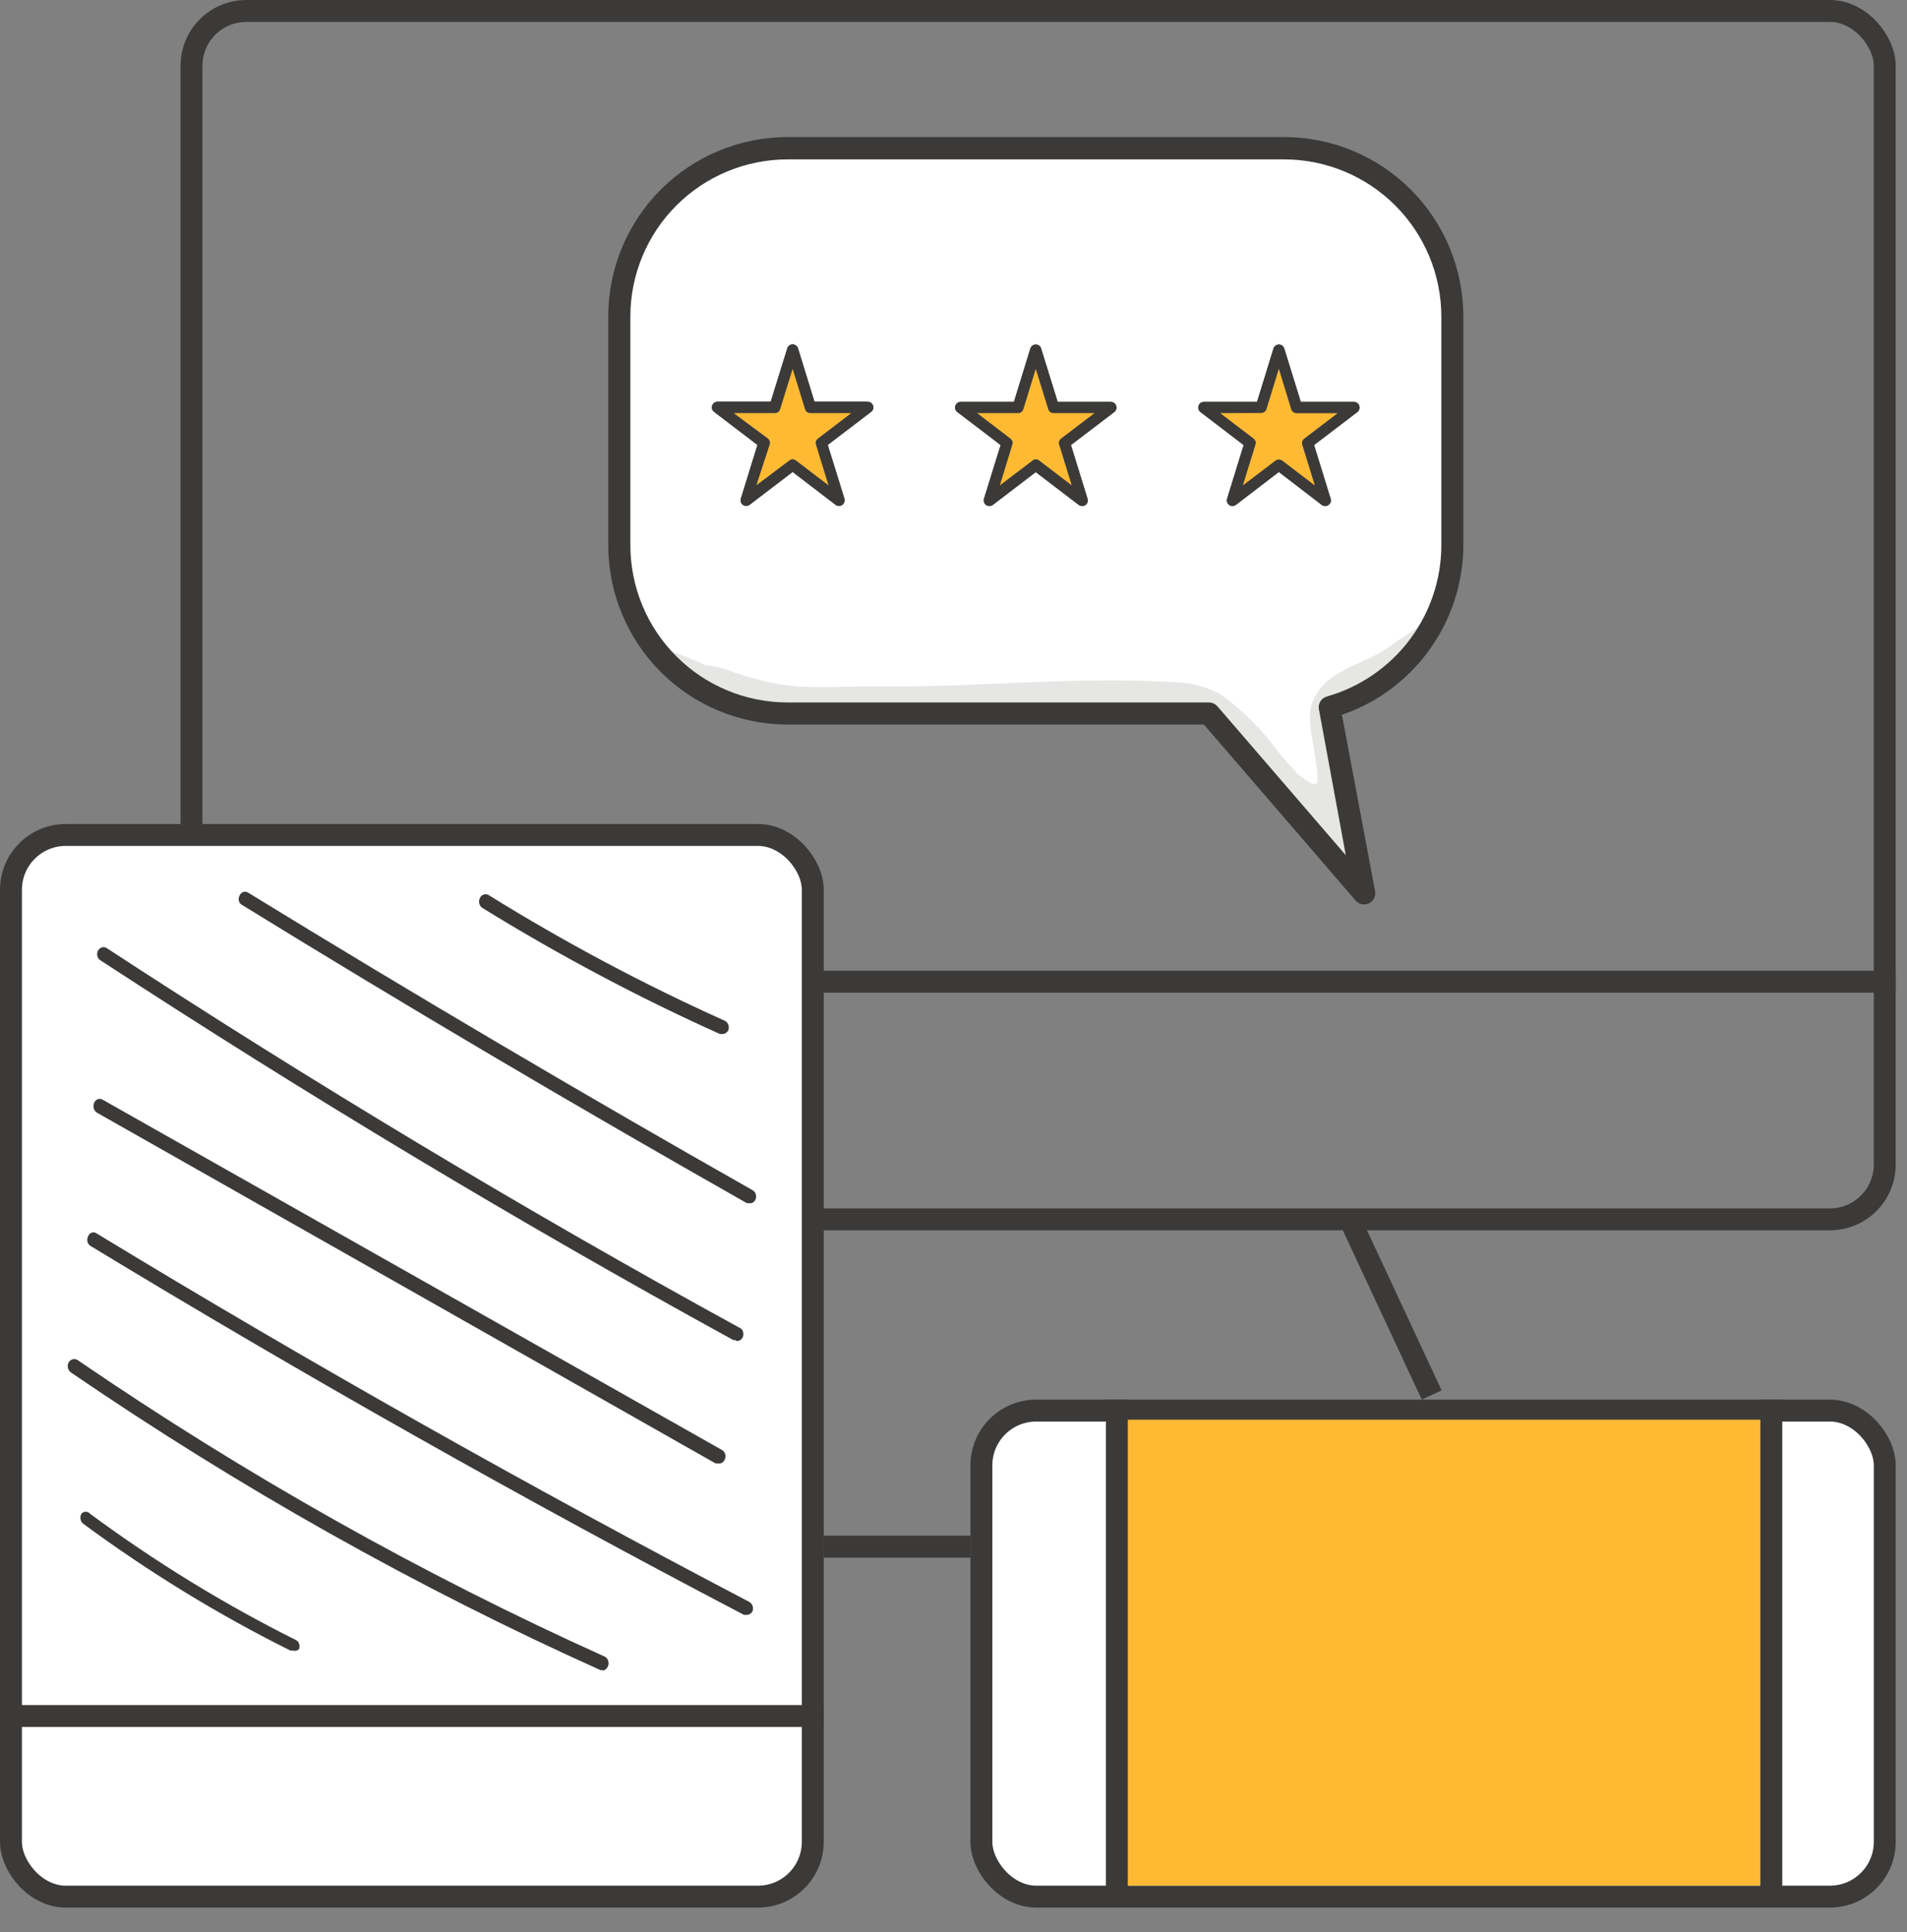<svg width="77" height="78" viewBox="0 0 77 78" fill="none" xmlns="http://www.w3.org/2000/svg">
<rect x="0" y="0" width="77" height="78" fill="#808080" stroke="none"/>
<rect x="39.626" y="56.939" width="36.476" height="19.618" rx="2.213" fill="white" stroke="#3B3A39" stroke-width="0.885"/>
<rect x="45.137" y="57.307" width="26.109" height="18.807" fill="#FFBA34"/>
<line x1="45.095" y1="56.496" x2="45.095" y2="76.999" stroke="#3B3A39" stroke-width="0.885"/>
<line x1="71.521" y1="56.496" x2="71.521" y2="76.999" stroke="#3B3A39" stroke-width="0.885"/>
<line x1="54.62" y1="49.475" x2="57.809" y2="56.309" stroke="#3B3A39" stroke-width="0.885"/>
<line x1="33.262" y1="62.432" x2="39.185" y2="62.432" stroke="#3B3A39" stroke-width="0.885"/>
<rect x="7.732" y="0.443" width="68.369" height="48.777" rx="2.213" stroke="#3B3A39" stroke-width="0.885"/>
<line x1="76.543" y1="39.626" x2="7.289" y2="39.626" stroke="#3B3A39" stroke-width="0.885"/>
<path d="M31.799 5.979H51.851C53.652 5.979 55.379 6.694 56.653 7.968C57.926 9.241 58.642 10.968 58.642 12.77V22.009C58.641 23.49 58.157 24.93 57.264 26.11C56.37 27.29 55.115 28.146 53.69 28.548L55.065 36.063L48.82 28.8H31.799C29.998 28.8 28.27 28.085 26.997 26.811C25.723 25.538 25.008 23.81 25.008 22.009V12.77C25.008 10.968 25.723 9.241 26.997 7.968C28.27 6.694 29.998 5.979 31.799 5.979V5.979Z" fill="white"/>
<path d="M55.077 36.288C55.045 36.288 55.013 36.282 54.984 36.268C54.954 36.255 54.928 36.235 54.907 36.21L48.712 29.025H31.797C29.937 29.024 28.153 28.284 26.837 26.969C25.522 25.653 24.782 23.869 24.781 22.009V12.77C24.782 10.909 25.522 9.126 26.837 7.81C28.153 6.495 29.937 5.755 31.797 5.754H51.849C53.709 5.755 55.493 6.495 56.808 7.81C58.124 9.126 58.863 10.909 58.865 12.77V22.009C58.86 23.505 58.379 24.959 57.492 26.163C56.605 27.367 55.358 28.257 53.931 28.704L55.306 36.018C55.315 36.066 55.308 36.116 55.285 36.16C55.263 36.204 55.227 36.239 55.182 36.261C55.15 36.278 55.114 36.287 55.077 36.288ZM31.797 6.212C30.057 6.214 28.389 6.905 27.158 8.134C25.927 9.363 25.234 11.03 25.231 12.77V22.009C25.232 23.75 25.924 25.42 27.155 26.651C28.386 27.882 30.056 28.574 31.797 28.576H48.818C48.85 28.575 48.882 28.582 48.911 28.596C48.941 28.609 48.967 28.629 48.988 28.654L54.706 35.284L53.472 28.589C53.462 28.534 53.473 28.476 53.502 28.428C53.532 28.38 53.578 28.344 53.633 28.328C55.009 27.938 56.221 27.11 57.085 25.97C57.948 24.83 58.417 23.44 58.42 22.009V12.77C58.415 11.03 57.721 9.363 56.489 8.133C55.257 6.904 53.589 6.214 51.849 6.212H31.797Z" fill="#3B3A39" stroke="#3B3A39" stroke-width="0.443"/>
<path d="M51.637 14.127L50.922 16.443H48.602L50.477 17.878L49.762 20.198L51.637 18.763L53.513 20.198L52.797 17.878L54.673 16.443H52.352L51.637 14.127Z" fill="#FFBA34"/>
<path d="M49.762 20.427C49.716 20.427 49.671 20.413 49.634 20.385C49.595 20.357 49.566 20.318 49.55 20.273C49.535 20.228 49.533 20.179 49.547 20.133L50.216 17.964L48.469 16.63C48.432 16.601 48.406 16.561 48.392 16.517C48.379 16.472 48.38 16.424 48.394 16.38C48.408 16.336 48.436 16.297 48.473 16.268C48.51 16.24 48.555 16.224 48.602 16.222H50.757L51.422 14.062C51.438 14.017 51.467 13.978 51.505 13.951C51.544 13.923 51.59 13.907 51.637 13.906C51.685 13.906 51.732 13.921 51.771 13.949C51.809 13.977 51.838 14.017 51.853 14.062L52.522 16.222H54.673C54.72 16.223 54.765 16.239 54.803 16.267C54.841 16.294 54.869 16.333 54.884 16.378C54.899 16.422 54.9 16.471 54.887 16.516C54.874 16.561 54.847 16.601 54.81 16.63L53.059 17.964L53.728 20.133C53.743 20.179 53.742 20.228 53.726 20.274C53.711 20.319 53.681 20.358 53.641 20.385C53.602 20.413 53.556 20.427 53.508 20.427C53.461 20.427 53.414 20.413 53.375 20.385L51.637 19.051L49.9 20.381C49.859 20.41 49.811 20.425 49.762 20.427V20.427ZM49.271 16.676L50.615 17.703C50.652 17.73 50.68 17.768 50.694 17.812C50.708 17.855 50.707 17.902 50.693 17.946L50.184 19.592L51.5 18.593C51.54 18.564 51.588 18.548 51.637 18.548C51.687 18.548 51.735 18.564 51.775 18.593L53.091 19.597L52.582 17.951C52.569 17.907 52.569 17.86 52.583 17.817C52.597 17.773 52.624 17.735 52.66 17.708L54.008 16.68H52.353C52.304 16.68 52.258 16.664 52.219 16.635C52.18 16.606 52.152 16.566 52.137 16.52L51.637 14.887L51.138 16.511C51.124 16.557 51.095 16.598 51.056 16.627C51.018 16.656 50.971 16.671 50.922 16.671L49.271 16.676Z" fill="#3B3A39"/>
<path d="M41.824 14.127L41.109 16.443H38.793L40.668 17.878L39.949 20.198L41.824 18.763L43.699 20.198L42.984 17.878L44.859 16.443H42.544L41.824 14.127Z" fill="#FFBA34"/>
<path d="M39.946 20.427C39.9 20.426 39.855 20.412 39.817 20.385C39.779 20.357 39.75 20.318 39.734 20.273C39.718 20.228 39.717 20.179 39.73 20.133L40.404 17.964L38.652 16.63C38.614 16.602 38.587 16.562 38.572 16.517C38.559 16.471 38.559 16.423 38.575 16.378C38.59 16.333 38.619 16.293 38.657 16.265C38.696 16.238 38.742 16.222 38.79 16.222H40.941L41.605 14.062C41.621 14.017 41.65 13.978 41.689 13.951C41.727 13.923 41.773 13.907 41.821 13.906C41.869 13.906 41.916 13.921 41.954 13.949C41.993 13.977 42.022 14.017 42.036 14.062L42.706 16.222H44.856C44.904 16.223 44.949 16.239 44.987 16.267C45.025 16.294 45.053 16.333 45.068 16.378C45.083 16.422 45.084 16.471 45.071 16.516C45.057 16.561 45.031 16.601 44.994 16.63L43.242 17.964L43.912 20.133C43.927 20.179 43.927 20.227 43.912 20.273C43.897 20.318 43.868 20.358 43.829 20.385C43.79 20.413 43.744 20.427 43.696 20.427C43.649 20.427 43.602 20.413 43.563 20.385L41.821 19.056L40.083 20.385C40.042 20.413 39.994 20.427 39.946 20.427V20.427ZM41.821 18.542C41.871 18.541 41.919 18.557 41.959 18.588L43.275 19.592L42.766 17.946C42.752 17.902 42.753 17.856 42.767 17.812C42.781 17.769 42.807 17.731 42.843 17.703L44.192 16.676H42.541C42.492 16.677 42.445 16.661 42.406 16.632C42.367 16.603 42.339 16.562 42.325 16.515L41.821 14.892L41.321 16.515C41.308 16.562 41.28 16.603 41.241 16.632C41.202 16.661 41.154 16.677 41.106 16.676H39.455L40.798 17.703C40.836 17.729 40.864 17.767 40.878 17.811C40.892 17.855 40.892 17.902 40.876 17.946L40.372 19.592L41.688 18.593C41.724 18.559 41.772 18.539 41.821 18.538V18.542Z" fill="#3B3A39"/>
<path d="M32.008 14.127L31.288 16.443H28.973L30.848 17.878L30.128 20.198L32.008 18.763L33.884 20.198L33.164 17.878L35.039 16.443H32.724L32.008 14.127Z" fill="#FFBA34"/>
<path d="M33.881 20.425C33.831 20.424 33.783 20.408 33.743 20.38L32.005 19.05L30.263 20.38C30.224 20.407 30.177 20.421 30.13 20.421C30.082 20.421 30.036 20.407 29.997 20.38C29.958 20.352 29.929 20.312 29.914 20.267C29.899 20.222 29.899 20.173 29.914 20.127L30.584 17.959L28.832 16.624C28.794 16.596 28.766 16.556 28.752 16.511C28.738 16.465 28.739 16.417 28.754 16.372C28.77 16.327 28.799 16.288 28.838 16.26C28.876 16.233 28.922 16.217 28.97 16.216H31.12L31.79 14.056C31.804 14.011 31.833 13.971 31.872 13.943C31.911 13.915 31.957 13.9 32.005 13.9V13.9C32.053 13.901 32.099 13.917 32.137 13.945C32.176 13.973 32.205 14.011 32.221 14.056L32.886 16.216H35.036C35.084 16.217 35.13 16.233 35.168 16.26C35.207 16.288 35.236 16.327 35.252 16.372C35.267 16.417 35.268 16.465 35.254 16.511C35.24 16.556 35.212 16.596 35.174 16.624L33.422 17.959L34.096 20.127C34.109 20.173 34.108 20.222 34.092 20.267C34.077 20.312 34.048 20.351 34.009 20.38C33.972 20.407 33.927 20.423 33.881 20.425V20.425ZM32.005 18.541C32.054 18.54 32.101 18.556 32.138 18.587L33.454 19.591L32.945 17.945C32.932 17.901 32.933 17.854 32.947 17.81C32.962 17.766 32.99 17.729 33.028 17.702L34.371 16.675H32.721C32.672 16.675 32.624 16.66 32.586 16.631C32.547 16.602 32.518 16.561 32.505 16.514L32.005 14.891L31.501 16.514C31.488 16.561 31.459 16.602 31.42 16.631C31.381 16.66 31.334 16.675 31.285 16.675H29.625L31.001 17.697C31.037 17.725 31.064 17.763 31.078 17.806C31.092 17.85 31.092 17.896 31.079 17.94L30.543 19.586L31.868 18.591C31.906 18.557 31.954 18.538 32.005 18.536V18.541Z" fill="#3B3A39"/>
<path d="M51.637 14.127L50.922 16.443H48.602L50.477 17.878L49.762 20.198L51.637 18.763L53.513 20.198L52.797 17.878L54.673 16.443H52.352L51.637 14.127Z" fill="#FFBA34"/>
<path d="M49.762 20.427C49.716 20.427 49.671 20.413 49.634 20.385C49.595 20.357 49.566 20.318 49.55 20.273C49.535 20.228 49.533 20.179 49.547 20.133L50.216 17.964L48.469 16.63C48.432 16.601 48.406 16.561 48.392 16.517C48.379 16.472 48.38 16.424 48.394 16.38C48.408 16.336 48.436 16.297 48.473 16.268C48.51 16.24 48.555 16.224 48.602 16.222H50.757L51.422 14.062C51.438 14.017 51.467 13.978 51.505 13.951C51.544 13.923 51.59 13.907 51.637 13.906C51.685 13.906 51.732 13.921 51.771 13.949C51.809 13.977 51.838 14.017 51.853 14.062L52.522 16.222H54.673C54.72 16.223 54.765 16.239 54.803 16.267C54.841 16.294 54.869 16.333 54.884 16.378C54.899 16.422 54.9 16.471 54.887 16.516C54.874 16.561 54.847 16.601 54.81 16.63L53.059 17.964L53.728 20.133C53.743 20.179 53.742 20.228 53.726 20.274C53.711 20.319 53.681 20.358 53.641 20.385C53.602 20.413 53.556 20.427 53.508 20.427C53.461 20.427 53.414 20.413 53.375 20.385L51.637 19.051L49.9 20.381C49.859 20.41 49.811 20.425 49.762 20.427V20.427ZM49.271 16.676L50.615 17.703C50.652 17.73 50.68 17.768 50.694 17.812C50.708 17.855 50.707 17.902 50.693 17.946L50.184 19.592L51.5 18.593C51.54 18.564 51.588 18.548 51.637 18.548C51.687 18.548 51.735 18.564 51.775 18.593L53.091 19.597L52.582 17.951C52.569 17.907 52.569 17.86 52.583 17.817C52.597 17.773 52.624 17.735 52.66 17.708L54.008 16.68H52.353C52.304 16.68 52.258 16.664 52.219 16.635C52.18 16.606 52.152 16.566 52.137 16.52L51.637 14.887L51.138 16.511C51.124 16.557 51.095 16.598 51.056 16.627C51.018 16.656 50.971 16.671 50.922 16.671L49.271 16.676Z" fill="#3B3A39"/>
<path d="M41.824 14.127L41.109 16.443H38.793L40.668 17.878L39.949 20.198L41.824 18.763L43.699 20.198L42.984 17.878L44.859 16.443H42.544L41.824 14.127Z" fill="#FFBA34"/>
<path d="M39.946 20.427C39.9 20.426 39.855 20.412 39.817 20.385C39.779 20.357 39.75 20.318 39.734 20.273C39.718 20.228 39.717 20.179 39.73 20.133L40.404 17.964L38.652 16.63C38.614 16.602 38.587 16.562 38.572 16.517C38.559 16.471 38.559 16.423 38.575 16.378C38.59 16.333 38.619 16.293 38.657 16.265C38.696 16.238 38.742 16.222 38.79 16.222H40.941L41.605 14.062C41.621 14.017 41.65 13.978 41.689 13.951C41.727 13.923 41.773 13.907 41.821 13.906C41.869 13.906 41.916 13.921 41.954 13.949C41.993 13.977 42.022 14.017 42.036 14.062L42.706 16.222H44.856C44.904 16.223 44.949 16.239 44.987 16.267C45.025 16.294 45.053 16.333 45.068 16.378C45.083 16.422 45.084 16.471 45.071 16.516C45.057 16.561 45.031 16.601 44.994 16.63L43.242 17.964L43.912 20.133C43.927 20.179 43.927 20.227 43.912 20.273C43.897 20.318 43.868 20.358 43.829 20.385C43.79 20.413 43.744 20.427 43.696 20.427C43.649 20.427 43.602 20.413 43.563 20.385L41.821 19.056L40.083 20.385C40.042 20.413 39.994 20.427 39.946 20.427V20.427ZM41.821 18.542C41.871 18.541 41.919 18.557 41.959 18.588L43.275 19.592L42.766 17.946C42.752 17.902 42.753 17.856 42.767 17.812C42.781 17.769 42.807 17.731 42.843 17.703L44.192 16.676H42.541C42.492 16.677 42.445 16.661 42.406 16.632C42.367 16.603 42.339 16.562 42.325 16.515L41.821 14.892L41.321 16.515C41.308 16.562 41.28 16.603 41.241 16.632C41.202 16.661 41.154 16.677 41.106 16.676H39.455L40.798 17.703C40.836 17.729 40.864 17.767 40.878 17.811C40.892 17.855 40.892 17.902 40.876 17.946L40.372 19.592L41.688 18.593C41.724 18.559 41.772 18.539 41.821 18.538V18.542Z" fill="#3B3A39"/>
<path d="M32.008 14.127L31.288 16.443H28.973L30.848 17.878L30.128 20.198L32.008 18.763L33.884 20.198L33.164 17.878L35.039 16.443H32.724L32.008 14.127Z" fill="#FFBA34"/>
<path d="M33.881 20.425C33.831 20.424 33.783 20.408 33.743 20.38L32.005 19.05L30.263 20.38C30.224 20.407 30.177 20.421 30.13 20.421C30.082 20.421 30.036 20.407 29.997 20.38C29.958 20.352 29.929 20.312 29.914 20.267C29.899 20.222 29.899 20.173 29.914 20.127L30.584 17.959L28.832 16.624C28.794 16.596 28.766 16.556 28.752 16.511C28.738 16.465 28.739 16.417 28.754 16.372C28.77 16.327 28.799 16.288 28.838 16.26C28.876 16.233 28.922 16.217 28.97 16.216H31.12L31.79 14.056C31.804 14.011 31.833 13.971 31.872 13.943C31.911 13.915 31.957 13.9 32.005 13.9V13.9C32.053 13.901 32.099 13.917 32.137 13.945C32.176 13.973 32.205 14.011 32.221 14.056L32.886 16.216H35.036C35.084 16.217 35.13 16.233 35.168 16.26C35.207 16.288 35.236 16.327 35.252 16.372C35.267 16.417 35.268 16.465 35.254 16.511C35.24 16.556 35.212 16.596 35.174 16.624L33.422 17.959L34.096 20.127C34.109 20.173 34.108 20.222 34.092 20.267C34.077 20.312 34.048 20.351 34.009 20.38C33.972 20.407 33.927 20.423 33.881 20.425V20.425ZM32.005 18.541C32.054 18.54 32.101 18.556 32.138 18.587L33.454 19.591L32.945 17.945C32.932 17.901 32.933 17.854 32.947 17.81C32.962 17.766 32.99 17.729 33.028 17.702L34.371 16.675H32.721C32.672 16.675 32.624 16.66 32.586 16.631C32.547 16.602 32.518 16.561 32.505 16.514L32.005 14.891L31.501 16.514C31.488 16.561 31.459 16.602 31.42 16.631C31.381 16.66 31.334 16.675 31.285 16.675H29.625L31.001 17.697C31.037 17.725 31.064 17.763 31.078 17.806C31.092 17.85 31.092 17.896 31.079 17.94L30.543 19.586L31.868 18.591C31.906 18.557 31.954 18.538 32.005 18.536V18.541Z" fill="#3B3A39"/>
<g opacity="0.13">
<path d="M58.095 24.654C57.852 24.861 57.26 25.31 56.582 25.778C56.463 25.81 56.495 25.837 56.385 25.906C56.568 25.769 56.041 26.163 55.949 26.209C54.986 26.842 53.601 27.053 53.069 28.181C52.776 28.69 52.904 29.446 53.069 30.299C53.115 30.758 53.216 31.161 53.198 31.358C53.198 31.395 53.198 31.45 53.198 31.491C53.2 31.505 53.2 31.519 53.198 31.533C53.198 31.533 53.198 31.533 53.198 31.56C53.188 31.576 53.177 31.591 53.166 31.606V31.634H53.088C52.913 31.634 52.913 31.634 52.478 31.303L52.418 31.262C52.125 30.946 51.831 30.629 51.561 30.29C50.923 29.415 50.149 28.649 49.268 28.02C48.727 27.727 48.126 27.564 47.512 27.543C43.688 27.291 39.863 27.713 36.048 27.713C34.462 27.667 32.554 27.851 31.353 27.598C30.771 27.487 30.198 27.334 29.638 27.14C29.312 27.001 28.967 26.908 28.615 26.865H28.556H28.533L28.143 26.7L27.263 26.337L27.116 26.278L26.9 26.177C26.538 25.993 26.19 25.787 25.832 25.59C25.956 25.759 26.08 25.925 26.208 26.085C26.336 26.246 26.584 26.498 26.777 26.69C27.075 26.988 27.39 27.268 27.721 27.529C28.051 27.681 28.386 27.818 28.73 27.938C28.723 27.971 28.723 28.005 28.73 28.038C29.258 28.216 29.797 28.36 30.344 28.47C30.799 28.563 31.258 28.634 31.72 28.68C31.727 28.64 31.727 28.598 31.72 28.557H31.761C32.894 28.694 34.054 28.607 35.177 28.648C38.222 28.763 41.257 28.511 44.297 28.465C45.59 28.445 46.882 28.505 48.168 28.644C48.574 28.738 48.937 28.965 49.199 29.29C49.73 29.814 50.22 30.376 50.667 30.973C51.212 31.67 51.863 32.28 52.418 32.968C52.915 33.682 53.452 34.366 54.028 35.017C54.1 35.104 54.167 35.194 54.23 35.288C54.26 35.341 54.3 35.387 54.348 35.424C54.396 35.461 54.451 35.488 54.509 35.504C54.616 35.528 54.727 35.516 54.826 35.469C54.925 35.423 55.006 35.345 55.055 35.247C55.105 35.15 55.12 35.039 55.099 34.931C55.079 34.824 55.023 34.727 54.94 34.655C54.904 34.591 54.858 34.531 54.816 34.472C54.821 34.438 54.821 34.404 54.816 34.371C54.492 33.12 54.242 31.851 54.069 30.57C53.965 30.015 53.89 29.454 53.844 28.891C53.842 28.861 53.842 28.83 53.844 28.8C53.859 28.726 53.879 28.654 53.904 28.584C53.923 28.529 53.948 28.475 53.977 28.424H54.014C55.004 28.194 56.605 27.025 56.972 26.64L57.164 26.502C57.26 26.314 57.334 26.122 57.425 25.929C57.572 25.622 57.774 25.347 57.925 25.04C57.989 24.902 58.058 24.765 58.127 24.627L58.095 24.654Z" fill="#3B3A39"/>
</g>
<rect x="0.443" y="33.704" width="32.375" height="42.854" rx="2.213" fill="white" stroke="#3B3A39" stroke-width="0.885"/>
<line y1="69.268" x2="33.26" y2="69.268" stroke="#3B3A39" stroke-width="0.885"/>
<path d="M11.838 66.627H11.73C8.822 65.181 6.023 63.468 3.362 61.507C3.306 61.464 3.266 61.399 3.252 61.324C3.238 61.25 3.249 61.172 3.285 61.106C3.308 61.08 3.335 61.058 3.366 61.044C3.396 61.029 3.429 61.022 3.462 61.022C3.496 61.022 3.528 61.029 3.559 61.044C3.589 61.058 3.617 61.08 3.64 61.106C6.277 63.052 9.05 64.753 11.931 66.192C11.963 66.205 11.993 66.226 12.018 66.253C12.043 66.28 12.063 66.313 12.076 66.349C12.089 66.385 12.095 66.424 12.094 66.463C12.093 66.502 12.085 66.54 12.07 66.575C12.037 66.603 11.999 66.621 11.959 66.63C11.919 66.639 11.878 66.638 11.838 66.627V66.627Z" fill="#3B3A39"/>
<path d="M24.337 67.415H24.245C16.835 64.082 9.683 60.062 2.862 55.398C2.803 55.358 2.76 55.294 2.743 55.219C2.726 55.144 2.735 55.065 2.769 54.997C2.807 54.934 2.864 54.889 2.929 54.87C2.994 54.85 3.064 54.859 3.124 54.893C9.921 59.542 17.047 63.55 24.43 66.875C24.48 66.904 24.52 66.951 24.545 67.008C24.57 67.066 24.578 67.13 24.567 67.193C24.557 67.255 24.529 67.312 24.487 67.356C24.446 67.399 24.393 67.426 24.337 67.433V67.415Z" fill="#3B3A39"/>
<path d="M30.15 65.185H30.042C21.149 60.535 12.272 55.519 3.657 50.294C3.626 50.276 3.599 50.251 3.577 50.221C3.556 50.19 3.54 50.155 3.531 50.117C3.523 50.08 3.521 50.04 3.527 50.002C3.532 49.963 3.545 49.926 3.564 49.894C3.578 49.86 3.599 49.83 3.625 49.805C3.65 49.781 3.68 49.763 3.713 49.753C3.745 49.743 3.779 49.742 3.812 49.748C3.845 49.754 3.876 49.768 3.904 49.789C12.503 55.014 21.381 60.013 30.258 64.663C30.318 64.697 30.365 64.755 30.388 64.827C30.411 64.898 30.409 64.977 30.382 65.046C30.356 65.089 30.322 65.124 30.281 65.149C30.241 65.173 30.196 65.186 30.15 65.185V65.185Z" fill="#3B3A39"/>
<path d="M29.001 59.071H28.893L3.912 44.912C3.851 44.875 3.805 44.812 3.785 44.737C3.765 44.662 3.772 44.581 3.804 44.511C3.819 44.477 3.84 44.447 3.865 44.423C3.89 44.398 3.919 44.38 3.951 44.369C3.983 44.357 4.016 44.353 4.049 44.357C4.083 44.36 4.115 44.371 4.144 44.389L29.155 58.531C29.185 58.548 29.212 58.571 29.233 58.6C29.255 58.628 29.271 58.661 29.282 58.697C29.292 58.733 29.295 58.77 29.292 58.808C29.289 58.845 29.279 58.882 29.263 58.915C29.241 58.969 29.203 59.014 29.155 59.042C29.108 59.071 29.054 59.081 29.001 59.071V59.071Z" fill="#3B3A39"/>
<path d="M29.708 54.086C29.673 54.1 29.634 54.1 29.6 54.086C20.954 49.348 12.37 44.193 4.048 38.759C4.019 38.741 3.994 38.717 3.974 38.688C3.954 38.658 3.939 38.625 3.931 38.589C3.922 38.554 3.92 38.517 3.924 38.48C3.928 38.443 3.939 38.408 3.955 38.376C3.991 38.31 4.048 38.261 4.114 38.242C4.18 38.222 4.251 38.233 4.31 38.271C12.601 43.688 21.185 48.843 29.831 53.58C29.863 53.59 29.892 53.606 29.918 53.628C29.944 53.65 29.966 53.677 29.982 53.709C29.999 53.74 30.01 53.775 30.014 53.811C30.019 53.848 30.017 53.885 30.009 53.92C30.001 53.956 29.986 53.989 29.967 54.018C29.947 54.047 29.923 54.072 29.895 54.09C29.867 54.109 29.836 54.121 29.804 54.126C29.772 54.132 29.739 54.13 29.708 54.12V54.086Z" fill="#3B3A39"/>
<path d="M30.254 48.568H30.161C23.337 44.701 16.482 40.661 9.781 36.533C9.75 36.519 9.722 36.497 9.698 36.468C9.675 36.44 9.658 36.407 9.648 36.37C9.637 36.334 9.634 36.295 9.639 36.257C9.643 36.219 9.655 36.182 9.673 36.15C9.688 36.116 9.709 36.086 9.734 36.062C9.759 36.037 9.788 36.019 9.82 36.007C9.852 35.996 9.885 35.992 9.918 35.995C9.952 35.999 9.984 36.01 10.013 36.028C16.713 40.138 23.569 44.179 30.392 48.045C30.422 48.062 30.449 48.085 30.471 48.114C30.492 48.142 30.509 48.175 30.519 48.211C30.529 48.247 30.533 48.284 30.529 48.322C30.526 48.359 30.517 48.395 30.501 48.428C30.476 48.477 30.44 48.516 30.396 48.541C30.352 48.566 30.302 48.575 30.254 48.568V48.568Z" fill="#3B3A39"/>
<path d="M29.163 41.739H29.07C25.786 40.264 22.584 38.565 19.483 36.653C19.421 36.616 19.375 36.553 19.355 36.478C19.335 36.403 19.342 36.322 19.375 36.252C19.407 36.183 19.463 36.131 19.53 36.108C19.596 36.086 19.668 36.094 19.73 36.13C22.809 38.04 25.991 39.733 29.256 41.199C29.288 41.212 29.318 41.233 29.343 41.26C29.369 41.286 29.389 41.318 29.404 41.354C29.418 41.39 29.426 41.428 29.427 41.467C29.428 41.506 29.422 41.545 29.41 41.582C29.385 41.631 29.349 41.671 29.305 41.698C29.262 41.726 29.213 41.74 29.163 41.739V41.739Z" fill="#3B3A39"/>
</svg>
